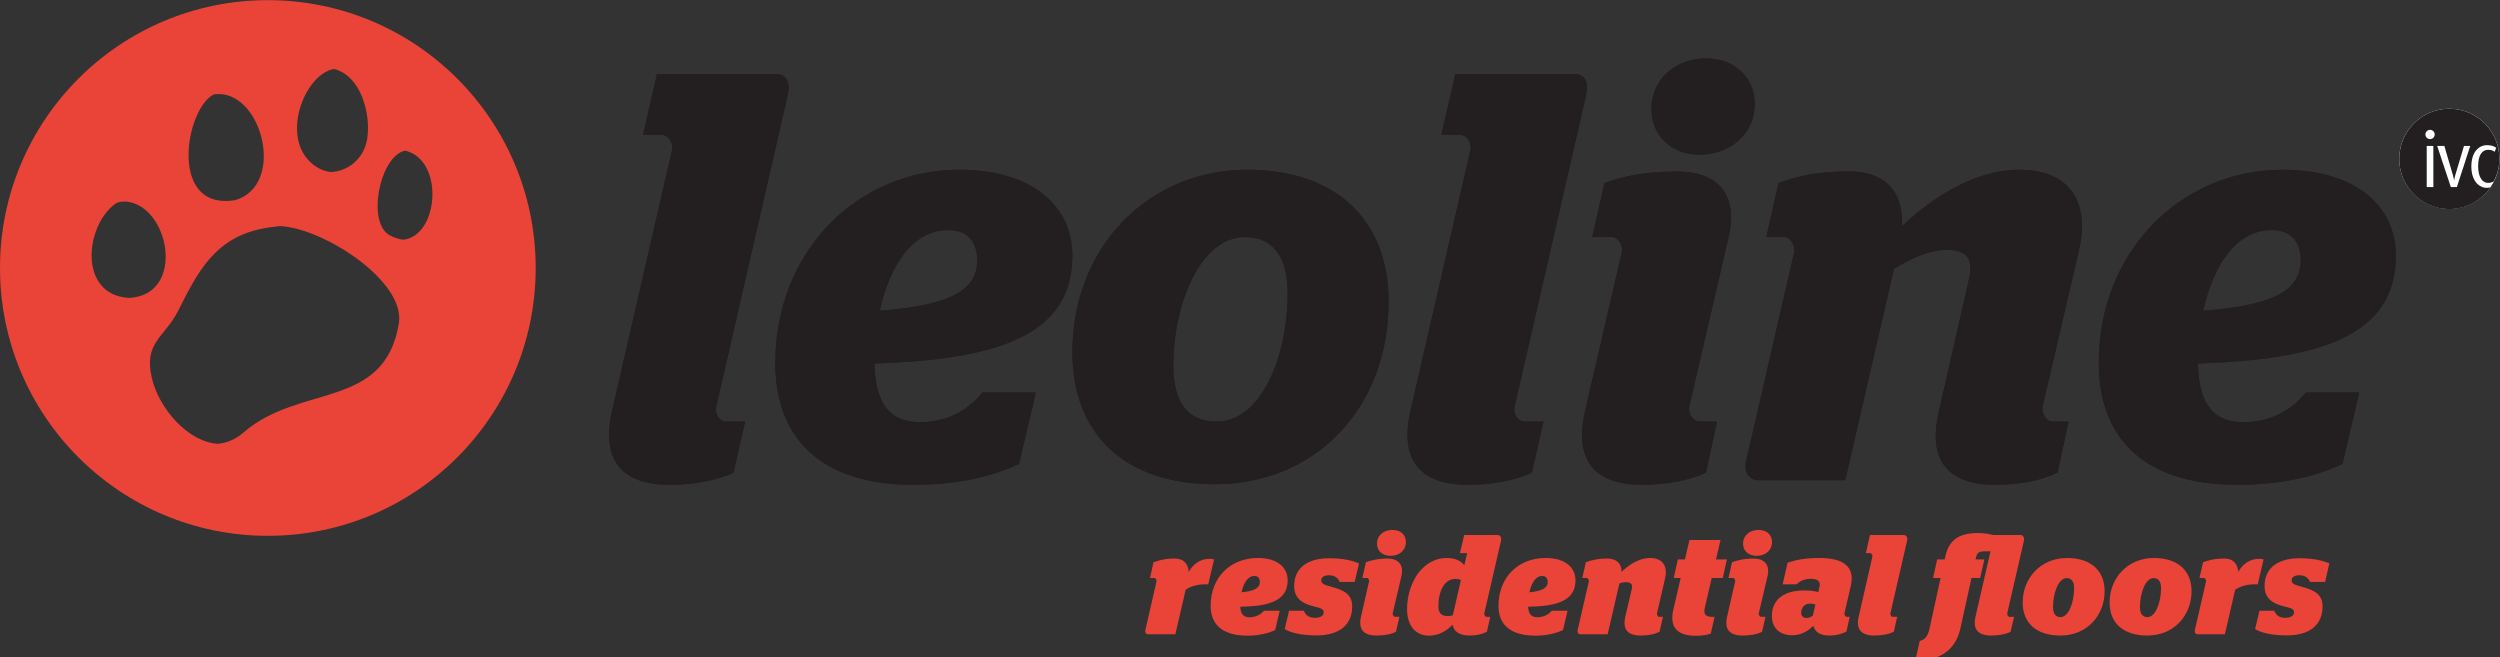 <?xml version="1.0" encoding="UTF-8" standalone="no"?> <svg xmlns:dc="http://purl.org/dc/elements/1.1/" xmlns:cc="http://creativecommons.org/ns#" xmlns:rdf="http://www.w3.org/1999/02/22-rdf-syntax-ns#" xmlns:svg="http://www.w3.org/2000/svg" xmlns="http://www.w3.org/2000/svg" xmlns:sodipodi="http://sodipodi.sourceforge.net/DTD/sodipodi-0.dtd" xmlns:inkscape="http://www.inkscape.org/namespaces/inkscape" id="svg2" xml:space="preserve" width="1645.12" height="432.493" viewBox="0 0 1645.12 432.493" sodipodi:docname="Leoline_Logo 3.12.eps"><rect x="0" y="0" width="1645.12" height="432.493" fill="#333333" stroke="none"/>  <defs id="defs6"></defs> <g id="g10" inkscape:groupmode="layer" inkscape:label="ink_ext_XXXXXX" transform="matrix(1.333,0,0,-1.333,0,432.493)"> <g id="g12" transform="scale(0.1)"> <path d="M 1322.29,3243.72 C 592.016,3243.72 0,2651.77 0,1921.56 0,1191.22 592.016,599.34 1322.29,599.34 c 730.27,0 1322.22,591.88 1322.22,1322.22 0,730.21 -591.95,1322.16 -1322.22,1322.16 M 1648.97,2904 c 133.92,-33.25 182.77,-224.12 163.81,-344.14 -15.74,-99.55 -96.45,-162.55 -181.52,-164.66 -39.89,5.79 -79.07,25.15 -111.46,61.49 -125.29,140.57 -9.35,423.6 129.17,447.31 m -592.8,-125.36 c 0.4,0.13 0.86,0.13 1.19,0.26 234.18,31.14 359.8,-449.67 101.72,-523.15 -18.11,-2.76 -37.6,-3.87 -58.8,-2.96 -259.135,12.77 -177.1,461.66 -44.11,525.85 M 632.832,1774.15 c -245.047,16.99 -213.84,352.17 -65.836,462.58 18.5,14.22 36.473,11.32 53.656,13.03 217.133,-17.97 297.524,-460.07 18.832,-475.74 -2.304,0.13 -4.347,0 -6.652,0.13 M 1969.01,1648.07 c -70.31,-427.16 -487.99,-297.06 -766.22,-538.02 -41.41,-35.82 -85,-53.07 -128.45,-56.5 -149.121,10.47 -289.949,176.65 -324.578,323.86 -41.875,177.9 61.754,199.03 130.359,334.07 92.172,181.18 179.079,371.32 444.999,409.57 29.23,4.28 54.38,7.18 56.75,7.57 h -0.53 c 0.79,0.13 0.93,0.13 0.53,0 221.22,-11.78 621.05,-275.33 587.14,-480.55 M 1991,2061.2 c -20.14,2.37 -41.81,8.89 -64.98,20.61 -119.1,60.38 -50.89,393.45 73.41,418.86 1.65,-0.33 3.29,-0.39 4.94,-0.92 189.68,-50.23 161.17,-419.91 -13.37,-438.55" style="fill:#ea4338;fill-opacity:1;fill-rule:nonzero;stroke:none" id="path14"></path> <path d="m 3022.58,1220.69 295.02,1283.25 c 8.56,31.4 -17.25,74.33 -48.72,74.33 h -94.55 l 68.8,300.94 h 587.08 c 51.55,0 74.53,-40.16 57.35,-108.96 l -352.3,-1535.21 c -8.63,-31.6 17.18,-71.63 48.65,-71.63 h 94.54 l -57.34,-252.09 c -77.23,-37.199 -194.75,-60.179 -314.97,-60.179 -252.09,0 -338.08,137.539 -283.56,369.549" style="fill:#231f20;fill-opacity:1;fill-rule:nonzero;stroke:none" id="path16"></path> <path d="m 3827.34,1452.67 c 0,549.81 403.85,953.86 907.97,953.86 358.09,0 558.57,-177.63 558.57,-424 0,-400.95 -383.77,-512.74 -976.71,-532.69 2.83,-200.41 77.36,-289.29 223.39,-289.29 154.72,0 249.26,74.46 309.37,146.02 h 263.55 L 5030.4,954.281 c -114.56,-54.449 -286.46,-103.109 -518.48,-103.109 -481.14,0 -684.58,249.198 -684.58,601.498 m 515.58,257.82 c 323.66,25.68 481.21,88.75 481.21,249.13 0,85.99 -42.93,148.93 -143.2,148.93 -177.63,0 -289.36,-177.57 -338.01,-398.06" style="fill:#231f20;fill-opacity:1;fill-rule:nonzero;stroke:none" id="path18"></path> <path d="m 5293.85,1504.21 c 0,527.03 380.94,902.31 862.15,902.31 446.84,0 698.94,-254.99 698.94,-650.28 0,-527.03 -360.86,-902.248 -859.39,-902.248 -446.77,0 -701.7,252.028 -701.7,650.218 m 1062.76,295.09 c 0,183.22 -77.49,274.93 -212.06,274.93 -214.83,0 -352.3,-323.66 -352.3,-635.99 0,-183.29 74.53,-274.87 214.83,-274.87 217.72,0 349.53,317.93 349.53,635.93" style="fill:#231f20;fill-opacity:1;fill-rule:nonzero;stroke:none" id="path20"></path> <path d="m 6963.84,1220.69 295.02,1283.25 c 8.49,31.4 -17.32,74.33 -48.72,74.33 h -94.61 l 68.8,300.94 h 587.21 c 51.48,0 74.46,-40.16 57.21,-108.96 l -352.3,-1535.21 c -8.62,-31.6 17.25,-71.63 48.72,-71.63 h 94.55 l -57.35,-252.09 c -77.36,-37.199 -194.81,-60.179 -315.1,-60.179 -251.96,0 -337.94,137.539 -283.43,369.549" style="fill:#231f20;fill-opacity:1;fill-rule:nonzero;stroke:none" id="path22"></path> <path d="m 7825.94,1220.69 180.4,778.99 c 8.69,28.71 -17.19,74.6 -48.72,74.6 h -97.31 l 60.04,266.31 c 88.95,31.54 186.32,57.35 358.16,57.35 203.31,0 303.51,-114.49 254.86,-323.66 l -194.81,-839.24 c -5.6,-31.6 20.14,-71.63 51.68,-71.63 h 85.85 l -54.38,-252.09 c -77.43,-37.199 -194.82,-60.179 -315.04,-60.179 -252.09,0 -335.24,137.539 -280.73,369.549 m 326.43,1486.56 c 0,148.92 123.31,249.13 269.34,249.13 146.09,0 240.5,-100.21 240.5,-223.33 0,-154.78 -126.01,-252.03 -271.97,-252.03 -143.33,0 -237.87,97.25 -237.87,226.23" style="fill:#231f20;fill-opacity:1;fill-rule:nonzero;stroke:none" id="path24"></path> <path d="m 9573.08,1220.69 146.03,641.59 c 22.91,97.31 -2.9,148.86 -106,148.86 -80.12,0 -168.94,-34.3 -263.42,-94.41 L 9109.19,874.121 H 8679.4 c -42.93,0 -71.57,40.027 -60.11,91.711 l 237.74,1033.848 c 5.73,28.71 -17.18,74.6 -48.65,74.6 h -88.89 l 60.18,266.31 c 88.88,31.54 174.73,57.35 349.47,57.35 169,0 266.38,-88.89 260.72,-269.28 151.75,143.2 360.79,277.9 578.51,277.9 249.23,0 349.53,-160.51 295.03,-395.42 l -180.5,-776.1 c -5.8,-31.6 20.1,-71.63 51.6,-71.63 h 77.3 l -54.4,-252.09 c -77.3,-37.199 -183.3,-60.179 -306.48,-60.179 -252.03,0 -335.05,137.539 -277.84,369.549" style="fill:#231f20;fill-opacity:1;fill-rule:nonzero;stroke:none" id="path26"></path> <path d="m 10360.7,1452.67 c 0,549.81 404.1,953.86 908,953.86 358.2,0 558.6,-177.63 558.6,-424 0,-400.95 -383.9,-512.74 -976.7,-532.69 2.9,-200.41 77.2,-289.29 223.4,-289.29 154.7,0 249.2,74.46 309.4,146.02 h 263.4 l -83,-352.289 c -114.6,-54.449 -286.5,-103.109 -518.5,-103.109 -481.2,0 -684.6,249.198 -684.6,601.498 m 515.7,257.82 c 323.6,25.68 481.2,88.75 481.2,249.13 0,85.99 -43.1,148.93 -143.3,148.93 -177.5,0 -289.3,-177.57 -337.9,-398.06" style="fill:#231f20;fill-opacity:1;fill-rule:nonzero;stroke:none" id="path28"></path> <path d="m 5653.85,133.02 55.31,240.769 c 1.44,6.32 -3.49,17.512 -10.54,17.512 h -21.59 l 17.44,77.691 c 28.64,9.809 55.97,18.227 105.74,18.227 41.21,0 65.7,-24.547 67.88,-65.899 23.04,39.239 56.03,64.461 103.56,64.461 6.32,0 15.41,-0.66 21.73,-2.769 l -28.77,-123.18 h -18.11 c -42.73,0 -74.2,-14.023 -93.16,-26.012 l -51.02,-220.422 h -135.89 c -9.09,0 -14.69,10.532 -12.58,19.622" style="fill:#ea4338;fill-opacity:1;fill-rule:nonzero;stroke:none" id="path30"></path> <path d="m 6129.12,320.629 c 59.52,5.59 90.26,19.551 90.26,51.019 0,16.852 -7.63,29.434 -27.25,29.434 -32.2,0 -53.2,-34.961 -63.01,-80.453 m -152.61,-67.231 c 0,142.743 98.69,236.633 233.13,236.633 97.24,0 147.02,-47.609 147.02,-110.609 0,-102.25 -94.55,-128.063 -233.86,-130.16 1.45,-35.75 16.13,-51.883 45.56,-51.883 34.24,0 57.35,16.133 71.37,32.262 h 77.69 l -22.39,-95.27 c -29.43,-14.621 -79.13,-27.98 -135.1,-27.98 -137.27,0 -183.42,65.109 -183.42,147.007" style="fill:#ea4338;fill-opacity:1;fill-rule:nonzero;stroke:none" id="path32"></path> <path d="m 6341.92,138.59 21.72,90.992 h 72.75 c 9.81,-21.73 23.18,-34.961 56.03,-34.961 20.28,0 42.01,7.699 42.01,27.25 0,16.129 -14.75,21.008 -50.37,29.43 -56.03,13.301 -95.27,40.629 -95.27,99.347 0,96.594 74.2,137.934 172.23,137.934 72.1,0 114.76,-11.91 147.68,-25.211 l -21,-91.711 h -74.2 c -8.37,18.231 -23.11,32.922 -51.82,32.922 -26.6,0 -39.17,-9.75 -39.17,-25.16 0,-14.024 11.26,-21.723 44.83,-30.152 62.95,-16.059 107.78,-36.411 107.78,-97.969 0,-92.43 -64.45,-143.52 -175.72,-143.52 -88.16,0 -131.61,16.789 -157.48,30.809" style="fill:#ea4338;fill-opacity:1;fill-rule:nonzero;stroke:none" id="path34"></path> <path d="m 6797.58,559.969 c 0,43.453 34.96,68.601 76.31,68.601 41.28,0 66.49,-25.148 66.49,-58.718 0,-44.18 -34.3,-69.332 -75.58,-69.332 -41.35,0 -67.22,25.152 -67.22,59.449 m -78.41,-357.699 39.17,171.511 c 2.17,6.321 -3.49,17.508 -10.47,17.508 h -22.38 l 17.44,77.762 c 28.78,9.738 57.48,18.097 107.12,18.097 53.92,0 80.52,-32.128 68.61,-85.386 L 6875.2,217.02 c -1.31,-7.04 5.01,-17.508 11.26,-17.508 h 21.73 l -16.79,-73.481 c -21,-11.91 -57.41,-18.961 -95.2,-18.961 -65.12,0 -92.44,30.16 -77.03,95.2" style="fill:#ea4338;fill-opacity:1;fill-rule:nonzero;stroke:none" id="path36"></path> <path d="m 7172.11,207.211 39.83,174.269 c -6.98,2.829 -16.73,4.942 -27.92,4.942 -53.26,0 -83.28,-58.801 -83.28,-135.832 0,-34.301 16.72,-47.598 48.19,-47.598 5.66,0 14.75,1.449 23.18,4.219 m -226.09,31.461 c 0,70.648 25.21,148.41 73.47,197.449 37.07,38.449 81.91,53.859 121.08,53.859 41.34,0 69.26,-12.511 88.22,-35.679 l 13.96,59.508 h -35.69 l 21.01,89.543 h 164.53 c 13.95,0 21.66,-12.571 16.72,-30.743 L 7327.48,217.02 c -1.45,-6.981 4.22,-17.59 11.19,-17.59 h 18.24 l -16.79,-73.399 c -21.72,-11.922 -51.88,-18.902 -85.45,-18.902 -50.37,0 -77.69,19.562 -83.95,53.203 -27.32,-28.711 -67.94,-53.922 -115.54,-53.922 -63.67,0 -109.16,44.832 -109.16,132.262" style="fill:#ea4338;fill-opacity:1;fill-rule:nonzero;stroke:none" id="path38"></path> <path d="m 7550.05,320.629 c 59.52,5.59 90.27,19.551 90.27,51.019 0,16.852 -7.64,29.434 -27.26,29.434 -32.19,0 -53.2,-34.961 -63.01,-80.453 m -152.61,-67.231 c 0,142.743 98.69,236.633 233.13,236.633 97.25,0 147.02,-47.609 147.02,-110.609 0,-102.25 -94.54,-128.063 -233.86,-130.16 1.45,-35.75 16.13,-51.883 45.56,-51.883 34.24,0 57.35,16.133 71.37,32.262 h 77.69 l -22.39,-95.27 c -29.42,-14.621 -79.13,-27.98 -135.09,-27.98 -137.28,0 -183.43,65.109 -183.43,147.007" style="fill:#ea4338;fill-opacity:1;fill-rule:nonzero;stroke:none" id="path40"></path> <path d="m 8023.91,202.32 31.47,134.371 c 4.94,21.668 -1.38,33.641 -30.16,33.641 -7.63,0 -19.48,-2.102 -30.74,-5.66 l -58.07,-251.231 h -135.76 c -9.15,0 -14.81,10.461 -12.71,19.618 l 55.37,240.773 c 1.39,6.25 -3.55,17.438 -10.53,17.438 h -21.66 l 17.45,77.761 c 28.7,9.739 56.03,18.168 105.73,18.168 44.84,0 71.44,-23.769 70.65,-65.84 37.85,36.411 86.84,68.672 140.76,68.672 58.07,0 88.88,-36.41 74.2,-100.211 l -39.97,-172.879 c -1.31,-6.921 4.28,-17.449 11.2,-17.449 h 18.17 l -16.73,-73.48 c -21.72,-11.91 -53.85,-18.961 -92.37,-18.961 -65.11,0 -91.71,30.16 -76.3,95.269" style="fill:#ea4338;fill-opacity:1;fill-rule:nonzero;stroke:none" id="path42"></path> <path d="m 8282.86,482.992 h 34.96 l 22.39,95.86 h 153.33 l -22.38,-95.86 h 53.85 l -20.27,-91.711 h -54.65 l -34.24,-147.672 c -6.32,-27.98 2.11,-44.179 34.24,-44.179 h 14.09 l -18.96,-83.219 c -18.9,-5.59 -42.01,-10.469 -72.75,-10.469 -90.99,0 -132.34,40.559 -111.99,128.778 l 36.41,156.761 h -34.31 l 20.28,91.711" style="fill:#ea4338;fill-opacity:1;fill-rule:nonzero;stroke:none" id="path44"></path> <path d="m 8604.87,559.969 c 0,43.453 34.96,68.601 76.3,68.601 41.28,0 66.5,-25.148 66.5,-58.718 0,-44.18 -34.3,-69.332 -75.58,-69.332 -41.35,0 -67.22,25.152 -67.22,59.449 m -78.41,-357.699 39.17,171.511 c 2.1,6.321 -3.49,17.508 -10.47,17.508 h -22.38 l 17.44,77.762 c 28.77,9.738 57.41,18.097 107.12,18.097 53.92,0 80.52,-32.128 68.6,-85.386 L 8682.49,217.02 c -1.32,-7.04 4.94,-17.508 11.26,-17.508 h 21.73 l -16.79,-73.481 c -21.01,-11.91 -57.41,-18.961 -95.2,-18.961 -65.12,0 -92.44,30.16 -77.03,95.2" style="fill:#ea4338;fill-opacity:1;fill-rule:nonzero;stroke:none" id="path46"></path> <path d="m 8949.21,205.102 12.58,55.308 c -7.7,2.762 -17.45,4.141 -26.6,4.141 -27.98,0 -43.39,-20.93 -43.39,-45.422 0,-16.859 9.81,-25.219 27.33,-25.219 11.12,0 20.27,4.211 30.08,11.192 M 8746.96,203 c 0,90.332 71.3,126.672 158.14,126.672 36.41,0 53.92,-2.774 70.71,-8.363 l 6.32,25.871 c 5.6,24.492 -5.59,39.902 -42.73,39.902 -35.68,0 -54.58,-12.57 -71.36,-27.262 h -67.95 l 24.56,107.051 c 39.17,12.578 82.56,23.109 156.03,23.109 121.8,0 177.11,-44.109 156.11,-137.199 L 9105.31,217.02 c -1.38,-7.04 4.88,-17.508 11.2,-17.508 h 14.68 l -16.07,-72.821 c -23.1,-11.851 -50.43,-19.55 -85.39,-19.55 -47.6,0 -70.05,19.55 -78.41,48.257 -29.43,-30.816 -65.11,-46.878 -105.01,-46.878 -58.79,0 -99.35,34.96 -99.35,94.48" style="fill:#ea4338;fill-opacity:1;fill-rule:nonzero;stroke:none" id="path48"></path> <path d="m 9175.99,202.32 67.22,293.961 c 2.04,7.051 -4.15,17.52 -10.47,17.52 h -21.72 l 20.28,89.597 h 165.84 c 13.3,0 21.79,-11.918 16.85,-30.808 l -81.9,-355.649 c -1.38,-6.921 4.22,-17.449 11.19,-17.449 h 22.39 l -16.72,-73.48 c -21.07,-11.91 -57.41,-18.961 -95.93,-18.961 -65.05,0 -92.37,30.16 -77.03,95.269" style="fill:#ea4338;fill-opacity:1;fill-rule:nonzero;stroke:none" id="path50"></path> <path d="m 9563.04,482.992 h 37.06 l 3.56,16.129 c 18.24,83.289 72.09,114.039 160.25,114.039 29.43,0 56.03,-4.879 77.03,-9.75 h 132.99 c 13.3,0 21.01,-11.918 16.79,-30.808 l -81.84,-355.59 c -1.44,-6.981 4.15,-17.582 11.2,-17.582 h 22.38 l -16.85,-73.41 c -21.66,-11.981 -58.07,-18.899 -95.86,-18.899 -65.12,0 -92.44,30.09 -77.03,95.211 l 73.54,320.559 h -26.6 c -28.71,0 -39.24,-5.59 -44.77,-29.43 l -2.83,-10.469 h 44.04 l -21,-91.711 h -42.66 l -55.3,-251.242 C 9659.69,61.629 9609.92,16.789 9559.62,0 h -100.87 l 18.17,80.461 c 22.45,5.66 39.24,18.961 48.39,60.961 l 54.52,249.859 h -37.07 l 20.28,91.711" style="fill:#ea4338;fill-opacity:1;fill-rule:nonzero;stroke:none" id="path52"></path> <path d="m 10239.2,340.922 c 0,32.848 -13.3,49.699 -37,49.699 -42.1,0 -67.3,-78.41 -67.3,-142.141 0,-33.578 12.6,-50.371 37.1,-50.371 42,0 67.2,78.411 67.2,142.813 m -254.05,-70.723 c 0,118.973 87.45,219.77 219.15,219.77 117.5,0 185.4,-62.938 185.4,-163.078 0,-119.692 -85.4,-219.832 -219,-219.832 -117.7,0 -185.55,61.691 -185.55,163.14" style="fill:#ea4338;fill-opacity:1;fill-rule:nonzero;stroke:none" id="path54"></path> <path d="m 10668.3,340.922 c 0,32.848 -13.3,49.699 -37.1,49.699 -42,0 -67.2,-78.41 -67.2,-142.141 0,-33.578 12.6,-50.371 37.1,-50.371 42,0 67.2,78.411 67.2,142.813 m -254.1,-70.723 c 0,118.973 87.5,219.77 219.1,219.77 117.5,0 185.5,-62.938 185.5,-163.078 0,-119.692 -85.4,-219.832 -219.1,-219.832 -117.6,0 -185.5,61.691 -185.5,163.14" style="fill:#ea4338;fill-opacity:1;fill-rule:nonzero;stroke:none" id="path56"></path> <path d="m 10834.8,133.02 55.4,240.769 c 1.4,6.32 -3.5,17.512 -10.6,17.512 h -21.6 l 17.5,77.691 c 28.6,9.809 55.9,18.227 105.7,18.227 41.2,0 65.7,-24.547 67.9,-65.899 23,39.239 56,64.461 103.5,64.461 6.4,0 15.5,-0.66 21.8,-2.769 l -28.8,-123.18 h -18.1 c -42.7,0 -74.2,-14.023 -93.2,-26.012 l -51,-220.422 h -135.9 c -9.1,0 -14.7,10.532 -12.6,19.622" style="fill:#ea4338;fill-opacity:1;fill-rule:nonzero;stroke:none" id="path58"></path> <path d="m 11132.4,138.59 21.7,90.992 h 72.7 c 9.8,-21.73 23.2,-34.961 56.1,-34.961 20.2,0 42,7.699 42,27.25 0,16.129 -14.8,21.008 -50.5,29.43 -55.9,13.301 -95.2,40.629 -95.2,99.347 0,96.594 74.2,137.934 172.3,137.934 72,0 114.7,-11.91 147.6,-25.211 l -21,-91.711 h -74.2 c -8.3,18.231 -23.1,32.922 -51.8,32.922 -26.6,0 -39.2,-9.75 -39.2,-25.16 0,-14.024 11.3,-21.723 44.9,-30.152 62.9,-16.059 107.8,-36.411 107.8,-97.969 0,-92.43 -64.5,-143.52 -175.8,-143.52 -88.2,0 -131.6,16.789 -157.4,30.809" style="fill:#ea4338;fill-opacity:1;fill-rule:nonzero;stroke:none" id="path60"></path> <path d="m 12338.4,2460.54 c 0,-136.5 -110.7,-247.18 -247.2,-247.18 -136.5,0 -247.2,110.68 -247.2,247.18 0,136.5 110.7,247.18 247.2,247.18 136.5,0 247.2,-110.68 247.2,-247.18" style="fill:#ffffff;fill-opacity:1;fill-rule:nonzero;stroke:none" id="path62"></path> <path d="m 3022.56,1220.68 294.98,1283.26 c 8.6,31.44 -17.19,74.35 -48.71,74.35 h -94.55 l 68.81,300.9 h 587.12 c 51.61,0 74.51,-40.17 57.33,-108.9 L 3535.28,1234.98 c -8.65,-31.55 17.17,-71.61 48.63,-71.61 h 94.52 l -57.28,-252.081 c -77.3,-37.23 -194.79,-60.148 -315.07,-60.148 -252.05,0 -337.99,137.55 -283.52,369.539" style="fill:#231f20;fill-opacity:1;fill-rule:nonzero;stroke:none" id="path64"></path> <path d="m 3827.34,1452.66 c 0,549.87 403.87,953.9 907.99,953.9 358.08,0 558.57,-177.62 558.57,-424.01 0,-400.98 -383.76,-512.74 -976.72,-532.72 2.84,-200.45 77.35,-289.31 223.37,-289.31 154.72,0 249.28,74.46 309.41,146.07 h 263.53 l -83.1,-352.289 c -114.57,-54.469 -286.43,-103.16 -518.42,-103.16 -481.19,0 -684.63,249.229 -684.63,601.519 m 515.58,257.84 c 323.67,25.66 481.22,88.75 481.22,249.13 0,86.02 -42.93,148.9 -143.18,148.9 -177.64,0 -289.38,-177.51 -338.04,-398.03" style="fill:#231f20;fill-opacity:1;fill-rule:nonzero;stroke:none" id="path66"></path> <path d="m 5293.87,1504.2 c 0,527.04 380.95,902.36 862.17,902.36 446.81,0 698.94,-255.02 698.94,-650.32 0,-527.05 -360.92,-902.26 -859.36,-902.26 -446.78,0 -701.75,252.07 -701.75,650.22 m 1062.74,295.05 c 0,183.3 -77.44,275 -212,275 -214.87,0 -352.32,-323.69 -352.32,-635.99 0,-183.3 74.51,-274.89 214.82,-274.89 217.68,0 349.5,317.9 349.5,635.88" style="fill:#231f20;fill-opacity:1;fill-rule:nonzero;stroke:none" id="path68"></path> <path d="m 6963.87,1220.68 294.98,1283.26 c 8.52,31.44 -17.24,74.35 -48.69,74.35 h -94.6 l 68.78,300.9 h 587.22 c 51.48,0 74.46,-40.17 57.27,-108.9 l -352.3,-1535.31 c -8.67,-31.55 17.2,-71.61 48.69,-71.61 h 94.49 L 7562.4,911.289 c -77.35,-37.23 -194.81,-60.148 -315.12,-60.148 -251.97,0 -337.88,137.55 -283.41,369.539" style="fill:#231f20;fill-opacity:1;fill-rule:nonzero;stroke:none" id="path70"></path> <path d="m 7825.99,1220.68 180.41,779.01 c 8.67,28.71 -17.2,74.56 -48.69,74.56 h -97.39 l 60.1,266.38 c 88.92,31.55 186.3,57.31 358.18,57.31 203.28,0 303.5,-114.52 254.81,-323.69 l -194.76,-839.27 c -5.62,-31.55 20.09,-71.61 51.63,-71.61 h 85.87 l -54.37,-252.081 c -77.45,-37.23 -194.81,-60.148 -315.06,-60.148 -252.08,0 -335.2,137.55 -280.73,369.539 m 326.48,1486.54 c 0,148.99 123.24,249.16 269.31,249.16 146.07,0 240.51,-100.17 240.51,-223.32 0,-154.77 -125.98,-252.04 -272.01,-252.04 -143.28,0 -237.81,97.27 -237.81,226.2" style="fill:#231f20;fill-opacity:1;fill-rule:nonzero;stroke:none" id="path72"></path> <path d="m 9573.15,1220.68 146.01,641.57 c 22.93,97.38 -2.89,148.9 -105.95,148.9 -80.18,0 -168.94,-34.28 -263.48,-94.43 L 9109.23,874.059 h -429.75 c -42.96,0 -71.56,40.07 -60.15,91.711 l 237.77,1033.92 c 5.68,28.71 -17.2,74.56 -48.69,74.56 h -88.81 l 60.1,266.38 c 88.91,31.55 174.78,57.31 349.51,57.31 168.99,0 266.37,-88.86 260.69,-269.32 151.75,143.23 360.81,277.94 578.55,277.94 249.25,0 349.55,-160.47 295.05,-395.41 l -180.6,-776.17 c -5.7,-31.55 20.2,-71.61 51.7,-71.61 h 77.4 l -54.6,-252.081 c -77.2,-37.23 -183.22,-60.148 -306.41,-60.148 -252.08,0 -335.1,137.55 -277.84,369.539" style="fill:#231f20;fill-opacity:1;fill-rule:nonzero;stroke:none" id="path74"></path> <path d="m 10360.8,1452.66 c 0,549.87 404,953.9 908,953.9 358.2,0 558.6,-177.62 558.6,-424.01 0,-400.98 -383.9,-512.74 -976.8,-532.72 3,-200.45 77.3,-289.31 223.5,-289.31 154.7,0 249.2,74.46 309.4,146.07 h 263.4 l -83,-352.289 c -114.7,-54.469 -286.4,-103.16 -518.5,-103.16 -481.2,0 -684.6,249.229 -684.6,601.519 m 515.7,257.84 c 323.6,25.66 481.1,88.75 481.1,249.13 0,86.02 -43,148.9 -143.2,148.9 -177.6,0 -289.3,-177.51 -337.9,-398.03" style="fill:#231f20;fill-opacity:1;fill-rule:nonzero;stroke:none" id="path76"></path> <path d="m 12128.6,2320.93 h -29.8 l -67.5,203.28 h 35.4 l 42.7,-145.59 c 4.1,-13.57 5.2,-24.87 5.2,-24.87 h 0.8 c 0,0 0.8,10.93 4.9,24.87 l 43.4,145.59 h 30.9 z m -132.4,236.86 c -12.6,0 -22.9,10.2 -22.9,22.82 0,12.61 10.3,22.92 22.9,22.92 12.6,0 22.9,-10.31 22.9,-22.92 0,-12.62 -10.3,-22.82 -22.9,-22.82 z m 16.3,-236.86 h -32.8 v 203.28 h 32.8 z m 272.4,184.04 c -37,0 -51.3,-33.55 -51.3,-81.08 0,-48.64 17.4,-82.24 50.2,-82.24 12.2,0 20.6,3.73 27.7,8.13 16.6,33.33 26.9,70.4 26.9,110.2 0,136.93 -110.6,247.77 -247.3,247.77 -136.4,0 -247,-110.84 -247,-247.77 0,-136.71 110.6,-247.65 247,-247.65 84.5,0 158.9,42.59 203.5,107.31 -5.5,-1.02 -10.3,-2.49 -17.2,-2.49 -44.5,0 -77.3,40.01 -77.3,105.58 0,66.78 32.8,105.22 78,105.22 24.9,0 38.5,-7.9 44.9,-13.57 l -7.9,-19.24 c -6.1,4.52 -15.1,9.83 -30.2,9.83" style="fill:#231f20;fill-opacity:1;fill-rule:nonzero;stroke:none" id="path78"></path> </g> </g> </svg> 
